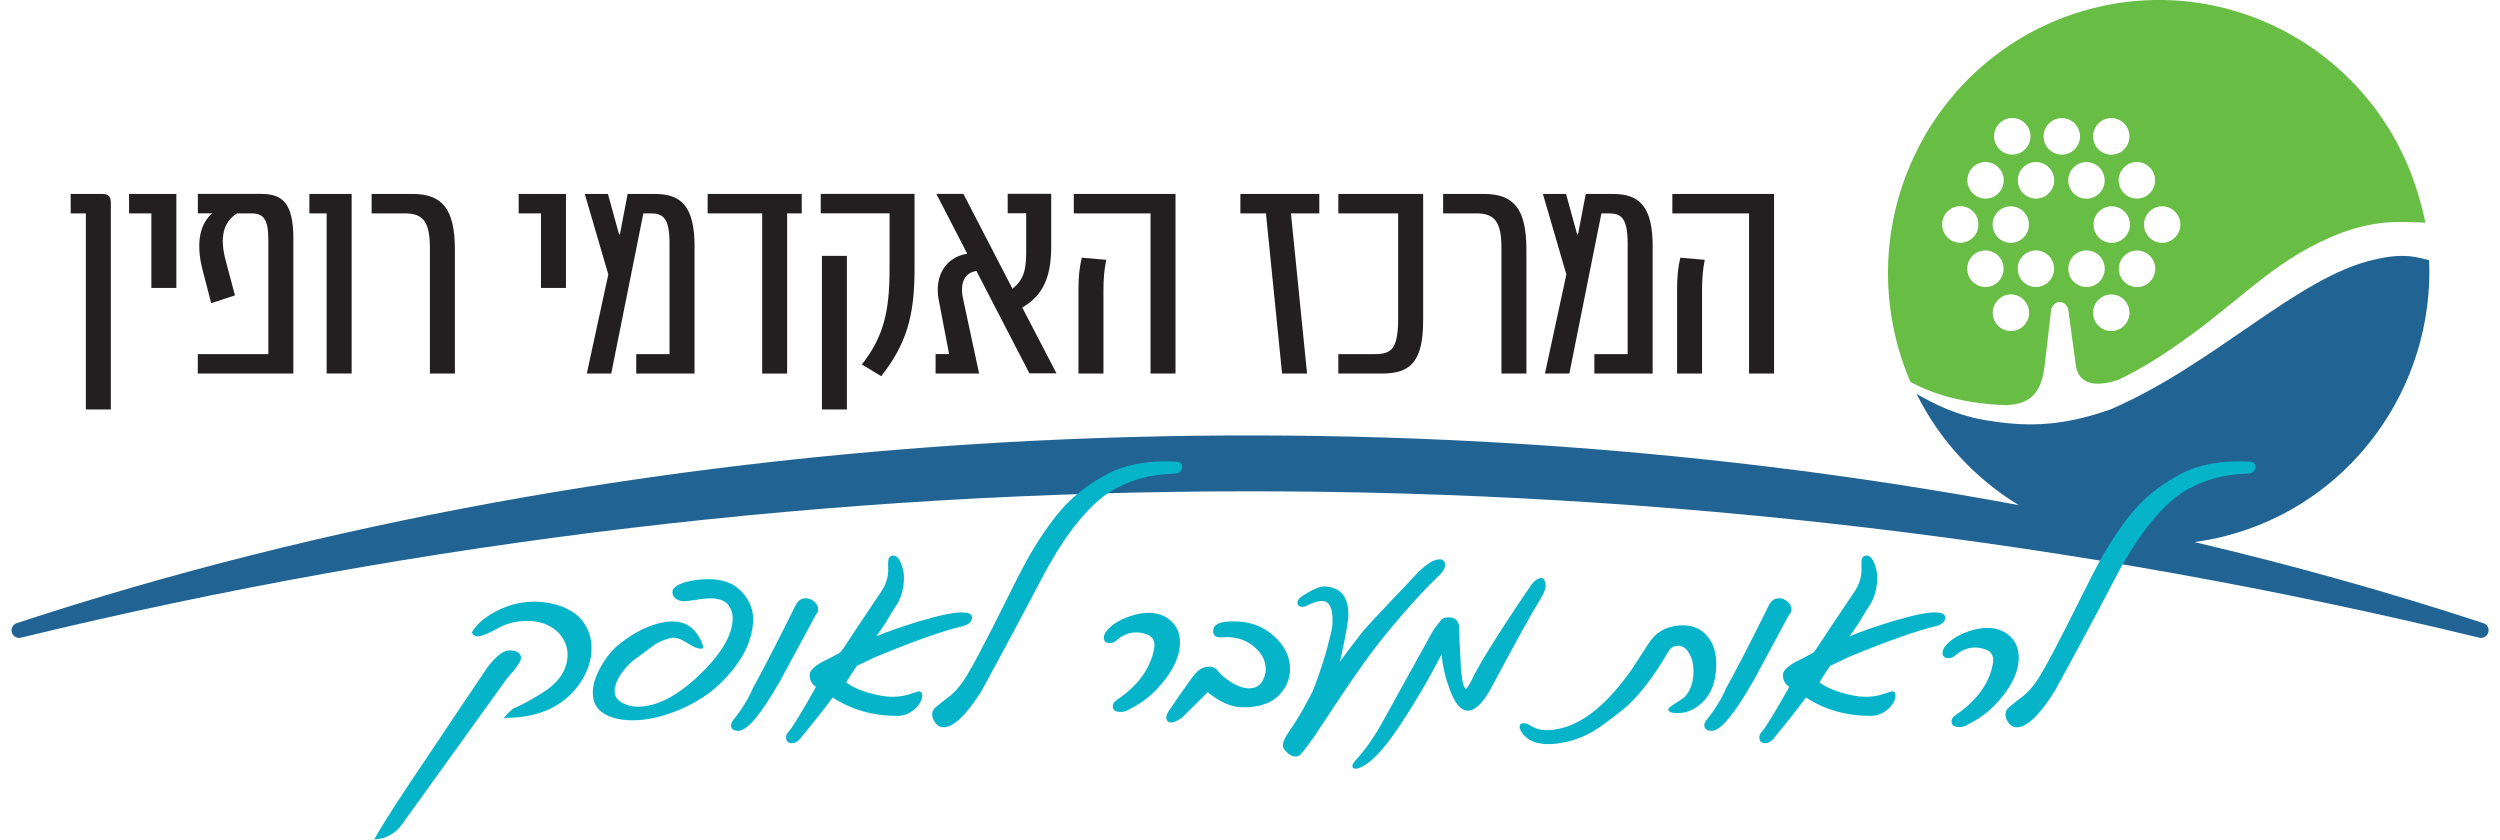 <?xml version="1.0" encoding="UTF-8"?>
<svg xmlns="http://www.w3.org/2000/svg" xmlns:xlink="http://www.w3.org/1999/xlink" width="134px" height="45px" viewBox="0 0 133 45" version="1.1">
<g id="surface1">
<path style=" stroke:none;fill-rule:nonzero;fill:rgb(13.725%,12.157%,12.549%);fill-opacity:1;" d="M 4.102 11.438 L 3.289 11.438 L 3.289 10.395 L 4.977 10.395 C 5.312 10.395 5.441 10.523 5.441 10.875 L 5.441 21.949 L 4.102 21.949 L 4.102 11.434 Z M 4.102 11.438 "/>
<path style=" stroke:none;fill-rule:nonzero;fill:rgb(13.725%,12.157%,12.549%);fill-opacity:1;" d="M 7.613 11.438 L 6.418 11.438 L 6.418 10.395 L 8.953 10.395 L 8.953 15.434 L 7.613 15.434 L 7.613 11.434 Z M 7.613 11.438 "/>
<path style=" stroke:none;fill-rule:nonzero;fill:rgb(13.725%,12.157%,12.549%);fill-opacity:1;" d="M 15.223 12.832 L 15.223 20.023 L 10.102 20.023 L 10.102 18.98 L 13.883 18.98 L 13.883 12.867 C 13.883 11.723 13.613 11.438 12.973 11.438 L 12.207 11.438 C 11.504 11.871 11.234 12.672 11.617 14.035 L 12.094 15.832 L 10.82 16.25 L 10.34 14.402 C 9.977 12.926 10.262 11.945 10.883 11.434 L 10.105 11.434 L 10.105 10.391 L 13.473 10.391 C 14.633 10.391 15.227 10.855 15.227 12.828 Z M 15.223 12.832 "/>
<path style=" stroke:none;fill-rule:nonzero;fill:rgb(13.725%,12.157%,12.549%);fill-opacity:1;" d="M 17.008 11.438 L 16.082 11.438 L 16.082 10.395 L 18.348 10.395 L 18.348 20.02 L 17.008 20.02 L 17.008 11.434 Z M 17.008 11.438 "/>
<path style=" stroke:none;fill-rule:nonzero;fill:rgb(13.725%,12.157%,12.549%);fill-opacity:1;" d="M 22.543 13.301 C 22.543 11.887 22.18 11.438 21.203 11.438 L 19.418 11.438 L 19.418 10.395 L 21.602 10.395 C 23.211 10.395 23.883 11.195 23.883 13.395 L 23.883 20.023 L 22.543 20.023 Z M 22.543 13.301 "/>
<path style=" stroke:none;fill-rule:nonzero;fill:rgb(13.725%,12.157%,12.549%);fill-opacity:1;" d="M 28.496 11.438 L 27.301 11.438 L 27.301 10.395 L 29.836 10.395 L 29.836 15.434 L 28.496 15.434 L 28.496 11.434 Z M 28.496 11.438 "/>
<path style=" stroke:none;fill-rule:nonzero;fill:rgb(13.725%,12.157%,12.549%);fill-opacity:1;" d="M 36.727 13.234 L 36.727 20.023 L 33.602 20.023 L 33.602 18.98 L 35.387 18.98 L 35.387 13.027 C 35.387 11.648 35.004 11.438 34.383 11.438 L 33.984 11.438 L 32.262 20.023 L 30.953 20.023 L 32.105 14.711 L 30.844 10.395 L 32.086 10.395 L 32.68 12.559 L 32.727 12.559 L 33.141 10.395 L 34.594 10.395 C 36 10.395 36.73 11.035 36.73 13.234 Z M 36.727 13.234 "/>
<path style=" stroke:none;fill-rule:nonzero;fill:rgb(13.725%,12.157%,12.549%);fill-opacity:1;" d="M 42.473 11.438 L 41.691 11.438 L 41.691 20.023 L 40.352 20.023 L 40.352 11.438 L 37.43 11.438 L 37.43 10.395 L 42.473 10.395 Z M 42.473 11.438 "/>
<path style=" stroke:none;fill-rule:nonzero;fill:rgb(13.725%,12.157%,12.549%);fill-opacity:1;" d="M 45.695 19.539 C 46.875 18.031 47.18 16.668 47.18 14.418 L 47.18 11.434 L 43.492 11.434 L 43.492 10.391 L 48.52 10.391 L 48.52 14.414 C 48.52 16.938 48.09 18.43 46.734 20.164 L 45.695 19.535 Z M 43.555 13.715 L 44.895 13.715 L 44.895 21.949 L 43.555 21.949 Z M 43.555 13.715 "/>
<path style=" stroke:none;fill-rule:nonzero;fill:rgb(13.725%,12.157%,12.549%);fill-opacity:1;" d="M 51.117 15.996 L 51.98 20.02 L 49.648 20.02 L 49.648 18.977 L 50.371 18.977 L 49.812 16.055 C 49.574 14.738 50.227 13.777 51.344 13.598 L 49.688 10.391 L 51.137 10.391 L 53.77 15.477 C 54.363 14.996 54.504 14.496 54.504 13.484 L 54.504 11.43 L 53.512 11.43 L 53.512 10.387 L 55.844 10.387 L 55.844 13.211 C 55.844 14.828 55.426 15.824 54.293 16.484 L 56.129 20.012 L 54.676 20.012 L 51.836 14.523 C 51.227 14.621 50.941 15.121 51.113 15.984 Z M 51.117 15.996 "/>
<path style=" stroke:none;fill-rule:nonzero;fill:rgb(13.725%,12.157%,12.549%);fill-opacity:1;" d="M 61.168 11.438 L 57.055 11.438 L 57.055 10.395 L 62.508 10.395 L 62.508 20.02 L 61.168 20.02 L 61.168 11.434 Z M 57.305 15.562 C 57.305 14.871 57.355 14.328 57.484 13.812 L 58.793 13.926 C 58.695 14.426 58.645 14.891 58.645 15.566 L 58.645 20.023 L 57.305 20.023 Z M 57.305 15.562 "/>
<path style=" stroke:none;fill-rule:nonzero;fill:rgb(13.725%,12.157%,12.549%);fill-opacity:1;" d="M 70.215 11.438 L 68.695 11.438 L 69.559 20.023 L 68.219 20.023 L 67.355 11.438 L 65.984 11.438 L 65.984 10.395 L 70.215 10.395 Z M 70.215 11.438 "/>
<path style=" stroke:none;fill-rule:nonzero;fill:rgb(13.725%,12.157%,12.549%);fill-opacity:1;" d="M 71.234 18.98 L 73.199 18.98 C 74.094 18.98 74.441 18.695 74.441 17.039 L 74.441 11.438 L 71.234 11.438 L 71.234 10.395 L 75.781 10.395 L 75.781 17.137 C 75.781 19.332 75.16 20.023 73.566 20.023 L 71.234 20.023 Z M 71.234 18.98 "/>
<path style=" stroke:none;fill-rule:nonzero;fill:rgb(13.725%,12.157%,12.549%);fill-opacity:1;" d="M 79.977 13.301 C 79.977 11.887 79.613 11.438 78.637 11.438 L 76.852 11.438 L 76.852 10.395 L 79.035 10.395 C 80.648 10.395 81.316 11.195 81.316 13.395 L 81.316 20.023 L 79.977 20.023 Z M 79.977 13.301 "/>
<path style=" stroke:none;fill-rule:nonzero;fill:rgb(13.725%,12.157%,12.549%);fill-opacity:1;" d="M 88.082 13.234 L 88.082 20.023 L 84.957 20.023 L 84.957 18.98 L 86.742 18.98 L 86.742 13.027 C 86.742 11.648 86.359 11.438 85.734 11.438 L 85.336 11.438 L 83.617 20.023 L 82.309 20.023 L 83.457 14.711 L 82.199 10.395 L 83.441 10.395 L 84.035 12.559 L 84.082 12.559 L 84.496 10.395 L 85.949 10.395 C 87.352 10.395 88.086 11.035 88.086 13.234 Z M 88.082 13.234 "/>
<path style=" stroke:none;fill-rule:nonzero;fill:rgb(13.725%,12.157%,12.549%);fill-opacity:1;" d="M 93.25 11.438 L 89.137 11.438 L 89.137 10.395 L 94.59 10.395 L 94.59 20.02 L 93.25 20.02 L 93.25 11.434 Z M 89.391 15.562 C 89.391 14.871 89.438 14.328 89.566 13.812 L 90.875 13.926 C 90.777 14.426 90.73 14.891 90.73 15.566 L 90.73 20.023 L 89.391 20.023 Z M 89.391 15.562 "/>
<path style=" stroke:none;fill-rule:nonzero;fill:rgb(40.784%,74.118%,27.059%);fill-opacity:1;" d="M 116.367 12.035 C 116.367 12.578 115.926 13.016 115.391 13.016 C 114.859 13.016 114.418 12.578 114.418 12.035 C 114.418 11.492 114.859 11.059 115.391 11.059 C 115.926 11.059 116.367 11.492 116.367 12.035 M 114.523 10.516 C 114.059 10.785 113.461 10.625 113.191 10.152 C 112.922 9.684 113.082 9.086 113.551 8.816 C 114.016 8.543 114.613 8.707 114.883 9.176 C 115.152 9.645 114.988 10.242 114.523 10.516 M 113.508 7.797 C 113.238 8.27 112.645 8.43 112.18 8.16 C 111.711 7.887 111.551 7.289 111.82 6.82 C 112.09 6.352 112.684 6.188 113.152 6.461 C 113.617 6.73 113.777 7.328 113.508 7.797 M 111.82 8.82 C 112.285 9.09 112.449 9.688 112.18 10.16 C 111.91 10.629 111.312 10.789 110.848 10.52 C 110.379 10.246 110.219 9.648 110.488 9.18 C 110.758 8.711 111.352 8.547 111.82 8.82 M 110.859 7.797 C 110.59 8.27 109.992 8.43 109.527 8.16 C 109.059 7.887 108.898 7.289 109.168 6.82 C 109.438 6.352 110.035 6.188 110.5 6.461 C 110.965 6.73 111.129 7.328 110.859 7.797 M 109.473 9.176 C 109.742 9.645 109.582 10.242 109.117 10.516 C 108.648 10.785 108.055 10.625 107.785 10.152 C 107.516 9.684 107.676 9.086 108.141 8.816 C 108.609 8.543 109.203 8.707 109.473 9.176 M 107.844 8.156 C 107.379 8.426 106.781 8.266 106.512 7.793 C 106.242 7.324 106.402 6.727 106.871 6.457 C 107.336 6.184 107.934 6.348 108.203 6.816 C 108.473 7.285 108.312 7.883 107.844 8.156 M 106.77 9.176 C 107.039 9.645 106.879 10.242 106.414 10.516 C 105.945 10.785 105.352 10.625 105.082 10.152 C 104.812 9.684 104.973 9.086 105.438 8.816 C 105.906 8.543 106.5 8.707 106.77 9.176 M 104.57 11.051 C 105.109 11.051 105.543 11.488 105.543 12.031 C 105.543 12.574 105.109 13.012 104.57 13.012 C 104.031 13.012 103.598 12.574 103.598 12.031 C 103.598 11.488 104.031 11.051 104.57 11.051 M 105.43 13.555 C 105.898 13.281 106.492 13.445 106.762 13.914 C 107.031 14.383 106.871 14.984 106.402 15.254 C 105.938 15.523 105.344 15.363 105.074 14.895 C 104.805 14.426 104.965 13.824 105.43 13.555 M 106.441 16.273 C 106.711 15.805 107.305 15.641 107.773 15.914 C 108.238 16.184 108.398 16.785 108.129 17.254 C 107.859 17.723 107.266 17.883 106.797 17.613 C 106.332 17.344 106.172 16.742 106.441 16.273 M 107.277 13.016 C 106.738 13.016 106.305 12.578 106.305 12.035 C 106.305 11.492 106.738 11.059 107.277 11.059 C 107.816 11.059 108.25 11.492 108.25 12.035 C 108.25 12.578 107.816 13.016 107.277 13.016 M 108.137 15.254 C 107.672 14.984 107.512 14.383 107.781 13.914 C 108.051 13.445 108.645 13.281 109.113 13.555 C 109.578 13.824 109.738 14.426 109.469 14.895 C 109.199 15.363 108.605 15.523 108.137 15.254 M 110.852 13.555 C 111.316 13.281 111.914 13.445 112.184 13.914 C 112.453 14.383 112.289 14.984 111.824 15.254 C 111.355 15.523 110.762 15.363 110.492 14.895 C 110.223 14.426 110.383 13.824 110.852 13.555 M 112.18 15.914 C 112.645 15.641 113.238 15.805 113.508 16.273 C 113.777 16.742 113.617 17.344 113.152 17.613 C 112.684 17.883 112.09 17.723 111.82 17.254 C 111.551 16.785 111.711 16.184 112.18 15.914 M 112.688 13.016 C 112.148 13.016 111.715 12.578 111.715 12.035 C 111.715 11.492 112.152 11.059 112.688 11.059 C 113.223 11.059 113.664 11.492 113.664 12.035 C 113.664 12.578 113.223 13.016 112.688 13.016 M 113.199 14.898 C 112.93 14.43 113.09 13.828 113.559 13.559 C 114.023 13.285 114.621 13.449 114.891 13.918 C 115.16 14.387 115 14.988 114.531 15.258 C 114.066 15.527 113.469 15.367 113.199 14.898 M 129.5 11.941 C 129.414 11.48 129.309 11.098 129.18 10.637 C 126.984 2.855 118.953 -1.652 111.242 0.562 C 103.527 2.781 99.059 10.879 101.254 18.656 C 101.43 19.285 101.648 19.887 101.898 20.469 C 102.82 20.98 104.246 21.516 106.355 21.68 C 106.598 21.699 106.84 21.707 107.074 21.711 C 108.172 21.656 108.863 21.23 109.078 19.727 C 109.078 19.727 109.445 16.57 109.445 16.57 C 109.445 16.57 109.562 16.188 109.906 16.188 C 110.246 16.188 110.355 16.57 110.355 16.57 L 110.773 19.645 C 110.949 20.586 111.809 20.773 113.047 20.359 C 114.441 19.691 115.727 18.84 116.941 17.953 C 119.938 15.77 121.641 13.766 125.027 12.469 C 126.992 11.766 128.133 11.891 129.496 11.934 "/>
<path style=" stroke:none;fill-rule:nonzero;fill:rgb(12.941%,39.216%,58.039%);fill-opacity:1;" d="M 132.609 33.402 C 127.582 31.75 122.41 30.301 117.121 29.055 C 117.66 28.98 118.203 28.879 118.742 28.742 C 125.531 27.02 129.984 20.73 129.703 13.945 C 129.09 13.805 128.383 13.52 126.742 13.922 C 122.656 14.832 118.191 19.547 112.629 21.941 C 110.141 22.82 108.277 22.902 106.141 22.555 C 104.391 22.305 103.137 21.629 102.227 21.113 C 103.48 23.629 105.398 25.672 107.703 27.074 C 72.375 20.5 33.18 22.602 0.395 33.402 C 0.191 33.469 0.074 33.688 0.133 33.895 C 0.184 34.074 0.344 34.191 0.52 34.191 C 0.551 34.191 0.586 34.191 0.617 34.18 C 43.719 23.719 89.285 23.719 132.391 34.18 C 132.598 34.23 132.812 34.105 132.875 33.895 C 132.934 33.684 132.816 33.465 132.613 33.402 Z M 132.609 33.402 "/>
<path style=" stroke:none;fill-rule:nonzero;fill:rgb(1.961%,70.588%,78.824%);fill-opacity:1;" d="M 27.023 35.969 C 26.926 36.062 26.797 36.215 26.641 36.41 L 21.031 44.207 C 20.676 44.691 20.188 44.961 19.559 44.996 C 19.859 44.441 20.449 43.504 21.324 42.18 C 21.992 41.18 22.684 40.148 23.398 39.086 C 24.109 38.027 24.855 36.922 25.625 35.77 C 26.094 35.16 26.488 34.859 26.812 34.859 C 26.844 34.859 26.883 34.859 26.918 34.863 C 26.953 34.863 26.984 34.871 27.023 34.879 C 27.293 34.93 27.426 35.062 27.426 35.281 C 27.426 35.395 27.293 35.621 27.023 35.961 Z M 26.504 38.477 C 26.746 38.199 26.934 38.023 27.062 37.953 C 27.176 37.91 27.281 37.855 27.387 37.805 C 27.492 37.75 27.598 37.699 27.703 37.645 C 27.957 37.5 28.176 37.375 28.367 37.262 C 28.551 37.148 28.707 37.051 28.832 36.965 C 29.562 36.43 29.922 35.797 29.922 35.082 C 29.922 34.648 29.754 34.254 29.422 33.902 C 28.992 33.484 28.441 33.281 27.77 33.281 C 27.219 33.281 26.723 33.398 26.277 33.625 C 25.695 33.949 25.312 34.109 25.129 34.109 C 24.961 34.109 24.848 34.039 24.785 33.902 C 25.035 33.469 25.473 33.086 26.102 32.758 C 26.793 32.398 27.523 32.227 28.289 32.25 C 29.211 32.297 29.953 32.559 30.5 33.031 C 30.969 33.504 31.207 34.07 31.207 34.734 C 31.207 35.352 31.016 35.953 30.637 36.543 C 29.781 37.844 28.406 38.492 26.5 38.48 Z M 26.504 38.477 "/>
<path style=" stroke:none;fill-rule:nonzero;fill:rgb(1.961%,70.588%,78.824%);fill-opacity:1;" d="M 38.012 36.719 C 37.477 37.227 36.781 37.668 35.938 38.035 C 35.031 38.414 34.188 38.609 33.402 38.609 C 32.801 38.609 32.293 38.492 31.883 38.254 C 31.477 38.016 31.273 37.641 31.273 37.129 C 31.273 36.707 31.418 36.242 31.707 35.734 C 31.988 35.234 32.316 34.828 32.699 34.523 C 33.512 33.871 34.34 33.469 35.195 33.328 C 35.266 33.32 35.332 33.316 35.391 33.312 C 35.453 33.312 35.504 33.309 35.559 33.309 C 36.215 33.309 36.707 33.625 37.031 34.254 C 37.137 34.465 37.188 34.605 37.188 34.68 C 37.188 34.742 37.156 34.77 37.094 34.77 C 37.02 34.77 36.938 34.758 36.84 34.727 C 36.785 34.715 36.707 34.676 36.594 34.613 C 36.48 34.551 36.34 34.469 36.172 34.363 C 35.922 34.215 35.684 34.156 35.465 34.195 C 35.148 34.266 34.855 34.387 34.578 34.559 L 33.734 35.191 C 33.418 35.387 33.129 35.66 32.867 36.012 C 32.586 36.398 32.445 36.746 32.445 37.047 C 32.445 37.332 32.594 37.547 32.887 37.691 C 33.129 37.816 33.398 37.879 33.691 37.879 C 34.684 37.879 35.758 37.332 36.926 36.238 C 38.062 35.164 38.676 34.195 38.762 33.324 C 38.805 32.949 38.715 32.633 38.496 32.379 C 38.301 32.168 37.973 32.066 37.516 32.07 C 37.277 32.082 36.953 32.121 36.535 32.188 C 36.062 32.281 35.75 32.199 35.602 31.949 C 35.559 31.883 35.539 31.816 35.539 31.742 C 35.539 31.531 35.758 31.355 36.188 31.219 C 36.566 31.102 37.004 31.043 37.496 31.043 C 38.246 31.043 38.832 31.266 39.246 31.707 C 39.703 32.195 39.91 32.746 39.863 33.363 C 39.793 34.496 39.176 35.617 38.02 36.723 Z M 38.012 36.719 "/>
<path style=" stroke:none;fill-rule:nonzero;fill:rgb(1.961%,70.588%,78.824%);fill-opacity:1;" d="M 41.273 36.562 C 40.281 38.301 39.547 39.172 39.086 39.172 C 38.816 39.172 38.684 39.07 38.684 38.863 C 38.684 38.805 38.711 38.73 38.762 38.645 C 39.246 38.047 39.613 37.461 39.852 36.887 C 40.105 36.434 40.426 35.832 40.805 35.098 C 41.184 34.359 41.633 33.477 42.141 32.449 C 42.266 32.195 42.449 32.066 42.695 32.066 C 42.773 32.066 42.852 32.082 42.93 32.113 C 43.012 32.145 43.078 32.191 43.145 32.246 C 43.203 32.305 43.258 32.363 43.297 32.434 C 43.336 32.504 43.355 32.574 43.355 32.656 C 43.355 32.73 43.344 32.789 43.316 32.836 L 43.297 32.875 L 43.277 32.875 C 43.246 32.918 43.184 33.023 43.102 33.184 L 41.281 36.562 Z M 41.273 36.562 "/>
<path style=" stroke:none;fill-rule:nonzero;fill:rgb(1.961%,70.588%,78.824%);fill-opacity:1;" d="M 43.242 36.816 C 43.023 36.684 42.91 36.484 42.898 36.215 C 42.867 35.996 43.086 35.754 43.566 35.48 C 43.73 35.398 43.891 35.324 44.051 35.238 C 44.207 35.156 44.367 35.066 44.531 34.977 L 44.688 34.777 C 44.898 34.453 45.172 34.043 45.504 33.543 C 45.84 33.039 46.238 32.445 46.703 31.754 C 47 31.324 47.137 30.875 47.105 30.402 C 47.094 30.105 47.113 29.93 47.176 29.867 C 47.234 29.809 47.301 29.777 47.371 29.777 C 47.559 29.777 47.703 29.934 47.816 30.246 C 47.906 30.5 47.953 30.73 47.953 30.926 C 47.953 31.562 47.801 32.098 47.488 32.527 L 46.91 33.473 L 46.469 34.105 C 46.762 33.98 47.102 33.852 47.484 33.719 C 47.867 33.586 48.297 33.449 48.777 33.297 C 49.965 32.949 50.758 32.789 51.156 32.832 C 51.449 32.844 51.598 32.93 51.598 33.098 C 51.598 33.32 51.43 33.477 51.094 33.562 C 50.051 33.812 48.562 34.336 46.625 35.133 C 46.492 35.188 46.332 35.258 46.137 35.352 C 45.945 35.445 45.711 35.555 45.434 35.688 C 45.414 35.715 45.352 35.801 45.258 35.941 C 45.16 36.09 45.023 36.297 44.855 36.574 C 45.227 36.867 45.793 37.094 46.543 37.254 C 47.141 37.391 47.703 37.379 48.234 37.215 L 48.598 37.098 C 48.73 37.043 48.816 37.043 48.871 37.098 C 48.91 37.129 48.93 37.191 48.93 37.281 C 48.93 37.48 48.832 37.688 48.637 37.906 C 48.344 38.215 47.996 38.371 47.605 38.371 C 46.293 38.371 45.137 38.043 44.129 37.383 C 43.941 37.645 43.699 37.965 43.402 38.34 C 43.109 38.711 42.758 39.141 42.359 39.629 C 42.223 39.766 42.09 39.836 41.957 39.836 C 41.738 39.836 41.633 39.727 41.633 39.508 C 41.633 39.41 41.676 39.312 41.77 39.219 C 41.996 38.957 42.488 38.152 43.242 36.809 Z M 43.242 36.816 "/>
<path style=" stroke:none;fill-rule:nonzero;fill:rgb(1.961%,70.588%,78.824%);fill-opacity:1;" d="M 62.859 25.066 C 62.82 25.277 62.688 25.383 62.457 25.383 C 61.18 25.414 60.055 25.727 59.078 26.309 C 57.918 27.027 56.75 28.441 55.582 30.547 C 55.09 31.484 54.555 32.492 53.98 33.57 C 53.402 34.652 52.773 35.82 52.086 37.078 C 51.27 38.352 50.598 38.984 50.074 38.984 C 49.855 38.984 49.68 38.855 49.543 38.602 C 49.41 38.328 49.445 38.094 49.648 37.91 C 49.91 37.691 50.184 37.477 50.477 37.258 C 50.789 36.984 51.07 36.629 51.32 36.211 C 51.52 35.875 51.738 35.488 51.969 35.051 C 52.195 34.617 52.449 34.133 52.723 33.598 L 54.066 30.922 C 54.141 30.773 54.238 30.594 54.352 30.379 C 54.469 30.164 54.609 29.902 54.777 29.609 C 55.391 28.582 55.98 27.758 56.543 27.141 C 57.191 26.449 57.988 25.855 58.93 25.371 C 59.871 24.887 61.059 24.676 62.492 24.738 C 62.773 24.75 62.895 24.859 62.855 25.066 Z M 62.859 25.066 "/>
<path style=" stroke:none;fill-rule:nonzero;fill:rgb(1.961%,70.588%,78.824%);fill-opacity:1;" d="M 59.949 38.07 C 59.816 38.133 59.691 38.16 59.566 38.16 C 59.285 38.16 59.145 38.059 59.145 37.852 C 59.145 37.727 59.215 37.617 59.352 37.523 C 60.488 36.758 61.156 35.844 61.355 34.797 C 61.438 34.367 61.297 34.102 60.93 33.988 C 60.742 33.926 60.57 33.898 60.414 33.898 C 60.008 33.898 59.641 34.051 59.312 34.352 C 59.219 34.434 59.109 34.469 58.988 34.469 C 58.77 34.469 58.664 34.371 58.664 34.184 C 58.664 34.098 58.695 34 58.758 33.895 C 58.969 33.59 59.312 33.336 59.789 33.133 C 60.238 32.945 60.672 32.848 61.078 32.848 C 61.547 32.848 61.945 32.992 62.262 33.281 C 62.586 33.562 62.746 33.953 62.746 34.445 C 62.746 34.637 62.719 34.836 62.664 35.047 C 62.52 35.586 62.211 36.137 61.73 36.688 C 61.242 37.273 60.645 37.73 59.945 38.059 Z M 59.949 38.07 "/>
<path style=" stroke:none;fill-rule:nonzero;fill:rgb(1.961%,70.588%,78.824%);fill-opacity:1;" d="M 68.078 37.242 C 67.652 37.691 67.008 37.914 66.141 37.914 C 65.527 37.914 64.891 37.641 64.234 37.105 C 64.051 37.289 63.844 37.492 63.609 37.723 C 63.379 37.949 63.121 38.199 62.84 38.48 C 62.473 38.734 62.215 38.793 62.074 38.648 C 61.941 38.496 62.016 38.254 62.281 37.918 C 62.391 37.746 62.539 37.527 62.727 37.262 C 62.91 36.996 63.133 36.68 63.391 36.32 C 63.461 36.234 63.527 36.16 63.582 36.098 C 63.641 36.031 63.688 35.988 63.723 35.953 C 63.891 35.809 64.082 35.734 64.312 35.734 C 64.512 35.734 64.668 35.809 64.773 35.953 C 64.961 36.184 65.211 36.398 65.539 36.598 C 65.871 36.797 66.18 36.895 66.461 36.895 C 66.859 36.895 67.129 36.691 67.266 36.281 C 67.316 36.156 67.344 36.023 67.344 35.879 C 67.344 35.402 67.125 34.988 66.676 34.633 C 66.238 34.273 65.703 34.117 65.074 34.156 C 64.711 34.199 64.523 34.09 64.523 33.828 C 64.523 33.539 64.754 33.371 65.211 33.324 C 65.277 33.316 65.344 33.312 65.41 33.309 C 65.473 33.309 65.543 33.305 65.613 33.305 C 66.48 33.305 67.199 33.562 67.777 34.086 C 68.359 34.609 68.648 35.203 68.648 35.852 C 68.648 36.375 68.457 36.836 68.07 37.246 Z M 68.078 37.242 "/>
<path style=" stroke:none;fill-rule:nonzero;fill:rgb(1.961%,70.588%,78.824%);fill-opacity:1;" d="M 71.32 35.465 C 71.434 35.316 71.59 35.102 71.789 34.828 C 71.992 34.555 72.254 34.223 72.566 33.824 C 72.746 33.617 72.945 33.391 73.176 33.145 C 73.402 32.902 73.656 32.633 73.938 32.336 C 74.316 31.941 74.625 31.621 74.852 31.379 C 75.082 31.133 75.238 30.965 75.324 30.871 C 75.875 30.281 76.32 29.98 76.668 29.98 C 76.855 29.98 76.953 30.082 76.953 30.289 C 76.953 30.465 76.863 30.633 76.688 30.793 C 76.195 31.266 75.68 31.793 75.145 32.398 C 74.609 32.996 74.043 33.664 73.449 34.406 C 73.199 34.719 72.93 35.086 72.633 35.496 C 72.34 35.91 72.012 36.375 71.656 36.898 C 71.105 37.723 70.691 38.344 70.414 38.762 C 70.137 39.184 69.988 39.41 69.969 39.441 C 69.805 39.676 69.66 39.875 69.531 40.047 C 69.402 40.215 69.285 40.359 69.18 40.473 C 69.105 40.523 69.027 40.551 68.941 40.551 C 68.777 40.551 68.617 40.473 68.453 40.305 C 68.285 40.141 68.234 39.988 68.273 39.832 C 68.316 39.664 68.422 39.457 68.602 39.199 C 68.727 39.016 68.816 38.871 68.887 38.77 C 68.949 38.672 68.992 38.605 69.004 38.578 C 69.105 38.422 69.227 38.227 69.363 37.977 C 69.5 37.73 69.664 37.43 69.848 37.074 C 70.07 36.539 70.305 35.852 70.555 35.031 C 70.758 34.297 70.879 33.809 70.91 33.578 C 70.969 32.809 70.844 32.363 70.535 32.242 C 70.348 32.16 70 32.234 69.504 32.48 C 69.379 32.535 69.273 32.543 69.18 32.504 C 69.086 32.461 69.043 32.398 69.043 32.305 C 69.043 32.18 69.133 32.059 69.309 31.941 C 69.828 31.605 70.219 31.434 70.488 31.434 C 70.605 31.434 70.711 31.445 70.812 31.473 C 71.453 31.609 71.773 32.098 71.773 32.949 C 71.773 33.258 71.648 33.98 71.402 35.113 L 71.312 35.477 Z M 71.32 35.465 "/>
<path style=" stroke:none;fill-rule:nonzero;fill:rgb(1.961%,70.588%,78.824%);fill-opacity:1;" d="M 82.277 31.098 C 82.41 31.316 82.355 31.621 82.125 32.008 C 81.574 32.902 80.688 34.512 79.457 36.82 C 79.203 37.301 78.953 37.645 78.707 37.855 C 78.52 38.016 78.344 38.094 78.188 38.094 C 77.789 38.094 77.449 37.68 77.168 36.84 C 77.062 36.566 76.977 36.281 76.914 35.992 C 76.848 35.699 76.797 35.398 76.766 35.082 L 76.301 35.949 C 76.094 36.34 75.852 36.766 75.574 37.227 C 75.301 37.688 74.984 38.188 74.633 38.727 C 73.82 39.984 73.125 40.766 72.559 41.07 C 72.305 41.207 72.129 41.238 72.027 41.16 C 71.945 41.074 71.992 40.934 72.176 40.734 C 72.676 40.199 73.164 39.5 73.641 38.629 L 76.215 33.977 C 76.32 33.773 76.512 33.508 76.789 33.188 C 76.891 33.121 77.012 33.09 77.148 33.09 C 77.477 33.09 77.664 33.25 77.711 33.574 C 77.711 33.785 77.719 34.047 77.73 34.359 C 77.742 34.672 77.762 35.043 77.789 35.473 C 77.797 35.727 77.812 35.988 77.852 36.242 C 77.902 36.676 77.98 36.902 78.074 36.914 C 78.117 36.914 78.191 36.805 78.312 36.586 C 78.461 36.27 78.621 35.969 78.789 35.676 C 78.953 35.383 79.125 35.102 79.301 34.824 C 79.598 34.344 79.934 33.809 80.32 33.223 C 80.703 32.637 81.133 31.992 81.613 31.297 C 81.801 31.086 81.961 30.98 82.094 30.98 C 82.18 30.98 82.242 31.02 82.281 31.098 Z M 82.277 31.098 "/>
<path style=" stroke:none;fill-rule:nonzero;fill:rgb(1.961%,70.588%,78.824%);fill-opacity:1;" d="M 90.551 37.816 C 90.207 38.086 89.828 38.223 89.422 38.223 C 89.086 38.223 88.918 38.152 88.918 38.016 C 88.918 37.961 89.055 37.848 89.332 37.68 C 89.605 37.5 89.762 37.391 89.805 37.352 C 90.078 37.059 90.234 36.664 90.266 36.156 C 90.289 35.684 90.215 35.301 90.027 35 C 89.875 34.746 89.688 34.613 89.457 34.613 C 89.227 34.613 89.047 34.711 88.938 34.902 C 88.086 36.363 87.262 37.414 86.465 38.055 C 85.699 38.664 85.137 39.066 84.773 39.27 C 84.125 39.617 83.441 39.824 82.723 39.879 C 81.887 39.934 81.312 39.695 81.012 39.168 C 80.973 39.086 80.953 39.016 80.953 38.941 C 80.953 38.824 81.027 38.762 81.176 38.762 C 81.293 38.762 81.418 38.809 81.551 38.902 C 81.895 39.121 82.316 39.188 82.82 39.105 C 84.145 38.922 85.457 37.938 86.766 36.152 C 86.84 36.059 86.969 35.875 87.148 35.594 C 87.332 35.316 87.574 34.938 87.875 34.473 C 88.25 33.895 88.789 33.578 89.496 33.527 C 90.156 33.473 90.664 33.668 91.012 34.109 C 91.332 34.473 91.492 34.965 91.492 35.582 C 91.492 36.59 91.18 37.336 90.551 37.816 Z M 90.551 37.816 "/>
<path style=" stroke:none;fill-rule:nonzero;fill:rgb(1.961%,70.588%,78.824%);fill-opacity:1;" d="M 93.441 36.562 C 92.445 38.301 91.715 39.172 91.254 39.172 C 90.984 39.172 90.852 39.07 90.852 38.863 C 90.852 38.805 90.879 38.73 90.93 38.645 C 91.414 38.047 91.777 37.461 92.02 36.887 C 92.273 36.434 92.594 35.832 92.973 35.098 C 93.352 34.359 93.801 33.477 94.309 32.449 C 94.434 32.195 94.617 32.066 94.859 32.066 C 94.941 32.066 95.02 32.082 95.098 32.113 C 95.18 32.145 95.246 32.191 95.312 32.246 C 95.371 32.305 95.426 32.363 95.465 32.434 C 95.504 32.504 95.523 32.574 95.523 32.656 C 95.523 32.73 95.512 32.789 95.484 32.836 L 95.465 32.875 L 95.445 32.875 C 95.414 32.918 95.352 33.023 95.266 33.184 L 93.449 36.562 Z M 93.441 36.562 "/>
<path style=" stroke:none;fill-rule:nonzero;fill:rgb(1.961%,70.588%,78.824%);fill-opacity:1;" d="M 95.41 36.816 C 95.191 36.684 95.078 36.484 95.066 36.215 C 95.035 35.996 95.254 35.754 95.734 35.48 C 95.898 35.398 96.059 35.324 96.219 35.238 C 96.375 35.156 96.535 35.066 96.699 34.977 L 96.855 34.777 C 97.066 34.453 97.34 34.043 97.672 33.543 C 98.008 33.039 98.406 32.445 98.871 31.754 C 99.168 31.324 99.305 30.875 99.273 30.402 C 99.262 30.105 99.281 29.93 99.344 29.867 C 99.402 29.809 99.469 29.777 99.539 29.777 C 99.727 29.777 99.871 29.934 99.984 30.246 C 100.074 30.5 100.121 30.73 100.121 30.926 C 100.121 31.562 99.965 32.098 99.656 32.527 L 99.078 33.473 L 98.637 34.105 C 98.93 33.98 99.27 33.852 99.652 33.719 C 100.035 33.586 100.465 33.449 100.945 33.297 C 102.133 32.949 102.926 32.789 103.324 32.832 C 103.617 32.844 103.766 32.93 103.766 33.098 C 103.766 33.32 103.598 33.477 103.262 33.562 C 102.219 33.812 100.73 34.336 98.793 35.133 C 98.66 35.188 98.5 35.258 98.305 35.352 C 98.113 35.445 97.879 35.555 97.602 35.688 C 97.582 35.715 97.52 35.801 97.426 35.941 C 97.328 36.09 97.191 36.297 97.023 36.574 C 97.395 36.867 97.961 37.094 98.711 37.254 C 99.309 37.391 99.871 37.379 100.402 37.215 L 100.762 37.098 C 100.895 37.043 100.984 37.043 101.035 37.098 C 101.078 37.129 101.098 37.191 101.098 37.281 C 101.098 37.48 101 37.688 100.805 37.906 C 100.512 38.215 100.164 38.371 99.773 38.371 C 98.461 38.371 97.305 38.043 96.297 37.383 C 96.109 37.645 95.867 37.965 95.57 38.34 C 95.277 38.711 94.926 39.141 94.527 39.629 C 94.391 39.766 94.258 39.836 94.125 39.836 C 93.906 39.836 93.801 39.727 93.801 39.508 C 93.801 39.41 93.844 39.312 93.938 39.219 C 94.164 38.957 94.656 38.152 95.41 36.809 Z M 95.41 36.816 "/>
<path style=" stroke:none;fill-rule:nonzero;fill:rgb(1.961%,70.588%,78.824%);fill-opacity:1;" d="M 104.906 38.879 C 104.773 38.941 104.648 38.969 104.523 38.969 C 104.242 38.969 104.102 38.867 104.102 38.664 C 104.102 38.535 104.172 38.426 104.309 38.336 C 105.445 37.566 106.113 36.656 106.312 35.605 C 106.395 35.176 106.254 34.91 105.891 34.797 C 105.699 34.738 105.527 34.707 105.371 34.707 C 104.965 34.707 104.598 34.863 104.273 35.16 C 104.176 35.242 104.066 35.277 103.945 35.277 C 103.73 35.277 103.621 35.184 103.621 34.992 C 103.621 34.906 103.652 34.809 103.715 34.703 C 103.926 34.402 104.273 34.145 104.746 33.941 C 105.195 33.754 105.629 33.656 106.035 33.656 C 106.504 33.656 106.902 33.801 107.223 34.09 C 107.543 34.371 107.703 34.762 107.703 35.254 C 107.703 35.445 107.676 35.648 107.625 35.859 C 107.477 36.395 107.168 36.945 106.691 37.496 C 106.199 38.082 105.605 38.539 104.902 38.867 Z M 104.906 38.879 "/>
<path style=" stroke:none;fill-rule:nonzero;fill:rgb(1.961%,70.588%,78.824%);fill-opacity:1;" d="M 120.391 25.066 C 120.348 25.277 120.215 25.383 119.988 25.383 C 118.711 25.414 117.586 25.727 116.609 26.309 C 115.449 27.027 114.281 28.441 113.109 30.547 C 112.621 31.484 112.086 32.492 111.512 33.57 C 110.934 34.652 110.305 35.82 109.613 37.078 C 108.801 38.352 108.129 38.984 107.602 38.984 C 107.387 38.984 107.207 38.855 107.07 38.602 C 106.938 38.328 106.977 38.094 107.18 37.91 C 107.441 37.691 107.715 37.477 108.004 37.258 C 108.32 36.984 108.602 36.629 108.852 36.211 C 109.051 35.875 109.27 35.488 109.5 35.051 C 109.727 34.617 109.98 34.133 110.254 33.598 L 111.598 30.922 C 111.672 30.773 111.766 30.594 111.883 30.379 C 112 30.164 112.141 29.902 112.305 29.609 C 112.922 28.582 113.508 27.758 114.074 27.141 C 114.719 26.449 115.516 25.855 116.457 25.371 C 117.398 24.887 118.59 24.676 120.023 24.738 C 120.305 24.75 120.426 24.859 120.387 25.066 Z M 120.391 25.066 "/>
</g>
</svg>
